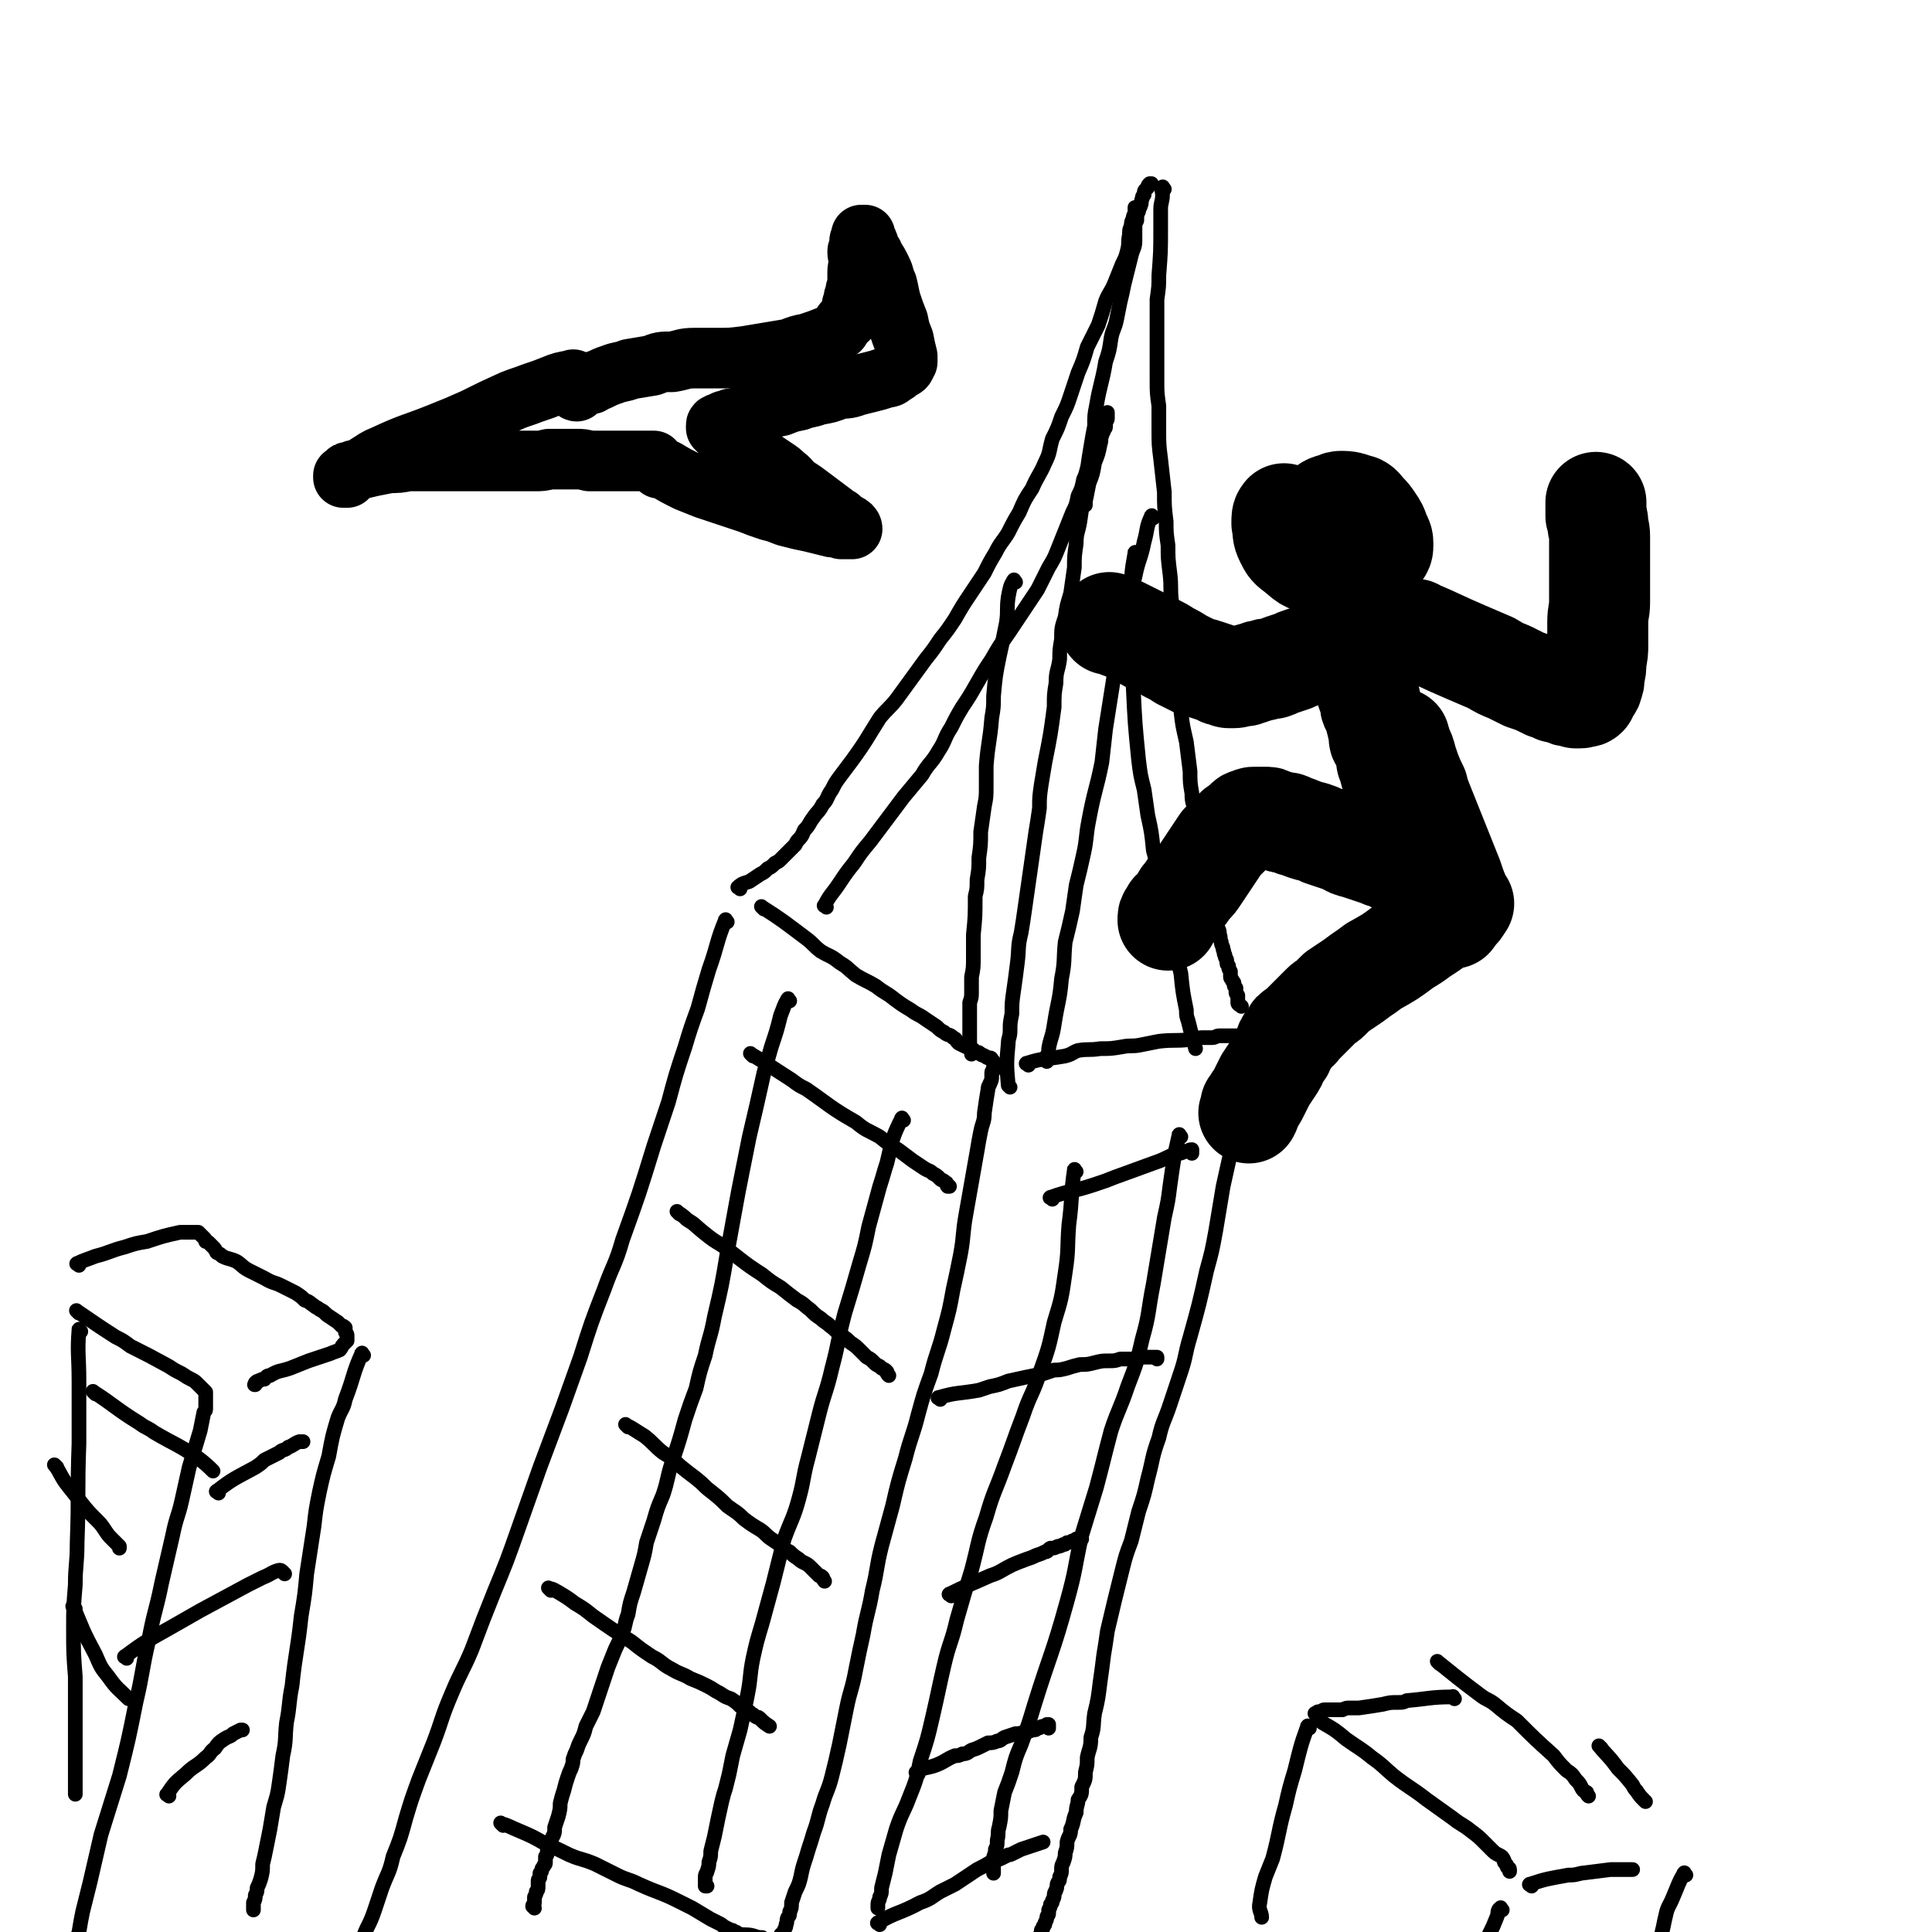 <svg viewBox='0 0 1052 1052' version='1.1' xmlns='http://www.w3.org/2000/svg' xmlns:xlink='http://www.w3.org/1999/xlink'><g fill='none' stroke='#000000' stroke-width='8' stroke-linecap='round' stroke-linejoin='round'><path d='M396,502c-1,-1 -1,-2 -1,-1 -5,12 -4,13 -9,27 -3,10 -3,10 -6,21 -4,11 -4,11 -7,21 -5,15 -5,15 -9,30 -4,12 -4,12 -8,24 -8,26 -8,26 -17,51 -4,14 -5,13 -10,27 -7,18 -7,18 -13,37 -5,14 -5,14 -10,28 -6,16 -6,16 -12,32 -6,17 -6,17 -12,34 -6,17 -6,17 -13,34 -6,15 -6,15 -12,31 -5,12 -6,12 -11,24 -6,14 -5,14 -10,27 -4,10 -4,10 -8,20 -4,11 -4,11 -7,21 -3,11 -3,11 -7,21 -2,9 -3,9 -6,17 -2,6 -2,6 -4,12 -3,9 -4,8 -7,17 -1,3 -1,4 -2,7 0,2 -1,2 -1,4 0,1 0,1 0,3 0,1 0,1 0,2 '/><path d='M416,495c-1,-1 -2,-2 -1,-1 11,7 12,8 24,17 4,3 4,4 8,7 5,3 5,2 10,6 5,3 4,3 9,7 5,3 6,3 11,6 5,4 5,3 10,7 4,3 4,3 9,6 4,3 4,2 8,5 3,2 3,2 6,4 2,2 2,2 4,3 2,2 3,1 5,3 2,1 1,1 3,3 2,1 2,1 4,2 1,0 2,0 3,1 2,1 1,1 3,2 1,0 1,0 2,1 1,1 1,0 2,1 1,0 1,1 2,1 0,0 0,0 1,0 1,0 1,1 1,1 1,1 1,1 1,1 0,1 0,1 0,1 0,1 0,1 0,2 0,0 0,0 0,1 0,0 0,0 0,1 0,0 -1,0 -1,1 0,1 0,1 0,2 0,2 0,2 -1,4 0,1 -1,1 -1,3 -1,6 -1,6 -2,13 0,5 -1,5 -2,10 -1,5 -1,5 -2,11 -3,17 -3,17 -6,34 -2,11 -1,11 -3,22 -2,10 -2,10 -4,19 -2,11 -2,11 -5,22 -3,12 -4,12 -7,24 -4,11 -4,11 -7,22 -3,12 -4,12 -7,24 -4,13 -4,13 -7,26 -3,11 -3,11 -6,22 -3,12 -2,12 -5,24 -2,12 -3,12 -5,24 -2,9 -2,9 -4,19 -2,11 -3,11 -5,21 -2,10 -2,10 -4,20 -2,9 -2,9 -4,17 -2,8 -3,8 -5,15 -3,8 -2,8 -5,16 -2,7 -2,6 -4,13 -2,6 -2,6 -3,11 -1,4 -1,4 -3,8 -1,3 -1,3 -2,6 0,3 0,3 -1,5 0,2 0,2 -1,3 -1,2 0,2 -1,4 0,1 0,1 -1,3 0,1 0,1 -1,2 0,0 -1,0 -1,1 0,1 0,1 0,2 0,0 0,0 -1,0 0,0 0,0 0,1 0,0 0,0 0,0 0,1 1,0 1,0 '/><path d='M560,580c-1,-1 -2,-1 -1,-1 9,-3 10,-2 21,-4 4,-1 4,-2 7,-3 6,-1 6,0 12,-1 6,0 6,0 12,-1 5,-1 5,0 10,-1 5,-1 5,-1 10,-2 9,-1 9,0 17,-1 3,0 3,-1 7,-1 2,0 2,0 5,0 2,0 2,-1 4,-1 2,0 2,0 4,0 1,0 1,0 3,0 1,0 1,0 3,0 1,0 1,0 3,0 1,0 1,0 3,0 1,0 1,-1 2,-1 1,0 1,0 2,0 1,0 1,0 2,0 0,0 0,0 1,0 0,0 1,0 1,0 0,0 0,1 0,2 0,0 0,0 0,0 0,1 0,1 0,1 0,1 -1,1 -1,1 -1,1 0,1 -1,2 0,0 0,0 -1,1 0,1 0,1 0,2 0,1 0,1 -1,3 -1,1 -1,1 -2,2 0,3 0,3 -1,5 -1,5 -2,5 -3,10 -2,5 -1,5 -3,11 -1,5 0,6 -2,11 -1,7 -2,7 -3,14 -2,9 -2,9 -4,18 -2,12 -2,12 -4,24 -2,11 -2,11 -5,22 -4,18 -4,18 -9,36 -3,10 -2,10 -5,19 -3,9 -3,9 -6,18 -3,9 -4,9 -6,18 -4,11 -3,11 -6,22 -2,9 -2,9 -5,18 -2,8 -2,8 -4,16 -3,8 -3,8 -5,16 -4,16 -4,16 -8,33 -1,7 -1,7 -2,13 -1,8 -1,8 -2,15 -1,8 -1,9 -3,17 -1,7 0,7 -2,13 0,6 -1,6 -2,11 0,4 0,4 -1,8 0,4 0,4 -2,8 0,4 0,4 -2,7 0,3 -1,3 -1,7 -2,4 -1,5 -3,9 0,4 -1,3 -2,7 0,3 0,3 -1,6 0,2 0,2 -1,5 -1,2 -1,2 -1,4 0,2 0,2 -1,4 0,2 0,2 -1,3 -1,2 0,2 -1,4 0,1 -1,1 -1,3 0,1 0,1 -1,3 0,1 0,1 -1,2 0,1 0,1 -1,3 0,1 0,1 0,2 0,1 -1,1 -1,2 0,1 0,1 -1,3 0,1 0,1 -1,2 0,1 0,1 -1,2 0,1 0,1 0,2 0,1 -1,1 -1,2 0,0 0,0 0,1 0,0 0,-1 -1,-1 '/><path d='M403,484c-1,-1 -2,-1 -1,-1 2,-2 3,-2 6,-3 3,-2 3,-2 6,-4 2,-1 2,-1 4,-3 2,-1 2,-1 4,-3 2,-1 2,-1 3,-2 1,-1 1,-1 3,-3 1,-1 1,-1 3,-3 1,-1 1,-1 2,-2 1,-2 1,-2 2,-3 2,-2 2,-3 3,-5 3,-3 2,-3 5,-7 2,-3 3,-3 5,-7 3,-3 2,-4 5,-8 2,-4 2,-4 5,-8 3,-4 3,-4 6,-8 8,-11 8,-12 15,-23 4,-5 5,-5 9,-10 8,-11 8,-11 16,-22 4,-5 4,-5 8,-11 4,-5 4,-5 8,-11 4,-7 4,-7 8,-13 4,-6 4,-6 8,-12 3,-6 3,-6 6,-11 3,-6 4,-6 7,-11 3,-6 3,-6 6,-11 3,-7 3,-7 7,-13 3,-7 4,-7 7,-14 3,-6 2,-6 4,-13 3,-6 3,-6 5,-12 3,-6 3,-6 5,-12 2,-6 2,-6 4,-12 3,-7 3,-7 5,-14 3,-6 3,-6 6,-12 2,-6 2,-6 4,-13 2,-5 3,-5 5,-10 2,-5 2,-5 4,-10 2,-4 2,-4 3,-8 1,-4 0,-4 1,-8 0,-3 0,-3 1,-5 0,-2 0,-2 1,-4 0,-1 0,-1 1,-3 0,-1 0,-1 0,-3 0,0 0,0 0,0 '/><path d='M550,592c-1,-1 -1,-1 -1,-1 -1,-11 -1,-12 0,-23 0,-3 1,-3 1,-7 0,-4 0,-4 1,-9 0,-6 0,-6 1,-13 1,-7 1,-7 2,-15 1,-8 0,-8 2,-16 1,-6 1,-6 2,-13 1,-7 1,-7 2,-14 1,-7 1,-7 2,-14 1,-7 1,-7 2,-14 1,-6 1,-6 2,-13 0,-6 0,-6 1,-13 1,-6 1,-6 2,-12 3,-15 3,-15 5,-30 0,-7 0,-7 1,-13 0,-7 1,-6 2,-13 0,-5 0,-5 1,-11 0,-6 0,-6 2,-12 1,-7 1,-6 3,-13 1,-7 1,-7 2,-14 0,-6 0,-6 1,-13 0,-6 1,-6 2,-12 1,-7 1,-7 2,-13 1,-8 1,-8 2,-15 1,-7 1,-7 2,-13 1,-6 1,-6 2,-11 0,-6 0,-6 1,-11 2,-12 3,-12 5,-24 2,-6 2,-6 3,-13 1,-5 2,-5 3,-10 1,-5 1,-5 2,-10 1,-4 1,-4 2,-9 1,-4 1,-4 2,-8 1,-4 1,-4 2,-8 1,-4 2,-4 2,-8 0,-3 0,-3 0,-6 0,-3 0,-3 1,-5 0,-3 0,-3 1,-5 0,-2 1,-2 1,-3 1,-2 0,-2 1,-4 0,-1 0,-1 1,-2 0,-2 0,-2 1,-3 0,0 0,0 1,-1 0,-1 0,-1 1,-2 0,0 0,0 1,0 '/><path d='M634,103c-1,-1 -1,-2 -1,-1 -1,1 0,2 0,4 0,4 -1,4 -1,8 0,6 0,6 0,11 0,12 0,12 -1,25 0,6 0,6 -1,13 0,7 0,7 0,14 0,8 0,8 0,16 0,7 0,7 0,14 0,7 0,7 1,14 0,6 0,6 0,13 0,8 0,8 1,16 1,9 1,9 2,18 0,8 0,8 1,16 0,6 0,6 1,13 0,7 0,7 1,15 1,8 0,8 1,16 0,8 0,8 1,15 0,7 0,7 1,14 1,7 1,7 2,13 1,8 0,8 1,17 1,9 1,8 3,17 1,8 1,8 2,16 0,6 0,6 1,12 0,6 1,5 2,11 1,6 1,7 2,13 1,6 1,6 2,11 0,5 0,5 1,10 0,4 1,4 2,8 0,3 0,3 1,6 1,3 1,3 2,5 0,3 0,3 1,5 0,2 0,2 1,4 1,2 1,2 1,4 1,2 0,2 1,4 0,2 1,2 1,4 1,2 0,2 1,3 0,2 1,2 1,3 0,2 0,2 1,3 0,2 0,1 1,3 0,1 0,1 0,3 0,1 1,1 1,2 1,1 1,1 1,2 0,1 0,1 1,2 0,1 0,1 0,2 0,1 0,1 1,2 0,1 0,1 0,2 0,1 0,1 0,2 0,1 1,1 2,2 '/><path d='M370,661c-1,-1 -2,-2 -1,-1 1,1 2,1 5,4 5,3 4,3 9,7 5,4 5,4 10,7 11,8 11,9 22,16 5,4 5,4 10,7 5,4 5,4 9,7 4,2 4,3 7,5 3,3 3,3 6,5 2,2 3,2 5,4 3,2 3,3 6,5 3,2 3,2 5,4 3,2 3,2 5,4 2,2 2,2 4,4 2,1 2,1 4,3 1,1 1,1 3,2 1,1 1,1 3,2 0,0 0,0 1,1 0,1 0,1 1,2 0,0 0,0 0,0 '/><path d='M512,762c-1,-1 -2,-1 -1,-1 10,-3 11,-2 22,-4 3,-1 3,-1 6,-2 5,-1 5,-1 10,-3 9,-2 9,-2 19,-4 3,-1 3,-1 6,-2 3,0 3,0 7,-1 3,-1 3,-1 7,-2 4,0 4,0 8,-1 4,-1 4,-1 8,-1 3,0 3,0 6,-1 3,0 3,0 5,0 2,0 2,0 4,-1 2,0 2,0 4,0 1,0 1,0 3,0 1,0 1,0 2,0 1,0 1,0 2,0 0,0 0,0 0,0 0,0 0,1 0,1 '/><path d='M300,866c-1,-1 -2,-2 -1,-1 2,0 3,1 5,2 5,3 5,3 9,6 5,3 5,3 10,7 10,7 10,7 21,14 5,4 5,4 11,8 6,3 5,4 11,7 5,3 5,2 10,5 5,2 5,2 9,4 4,2 3,2 7,4 3,2 3,2 6,3 3,2 3,2 5,4 2,1 2,1 3,2 2,1 2,1 3,2 2,1 1,1 3,2 1,0 1,0 2,1 2,2 2,2 5,4 '/><path d='M500,966c-1,-1 -2,-1 -1,-1 4,-3 6,-2 11,-4 5,-2 5,-3 10,-5 2,0 2,0 4,-1 3,0 3,-1 5,-2 3,-1 3,-1 5,-2 2,-1 2,-1 4,-2 2,0 3,0 5,-1 2,0 2,-1 4,-2 3,-1 3,-1 6,-2 2,0 2,0 5,-1 2,0 2,0 4,-1 2,0 2,0 3,-1 2,0 1,-1 3,-1 1,0 1,0 2,-1 0,0 1,0 1,0 0,0 0,1 0,2 '/><path d='M342,777c-1,-1 -2,-2 -1,-1 4,2 5,3 10,6 5,4 5,5 10,9 5,3 5,3 9,7 5,4 5,4 9,7 5,4 4,4 8,7 5,4 5,4 9,8 4,3 5,3 9,7 4,3 4,3 9,6 3,2 3,3 6,5 3,2 3,2 6,4 2,2 2,2 4,3 2,2 2,2 5,4 1,1 1,1 3,2 2,1 2,1 4,3 1,1 1,1 2,2 1,1 1,1 2,2 1,0 1,0 2,1 0,0 0,1 1,2 0,0 0,0 0,0 '/><path d='M518,869c-1,-1 -2,-1 -1,-1 10,-5 11,-5 22,-10 3,-1 3,-1 5,-2 7,-4 7,-4 15,-7 3,-1 3,-1 5,-2 3,-1 3,-1 5,-2 2,0 1,-1 3,-2 2,0 2,0 4,-1 1,0 1,0 3,-1 1,0 1,0 2,-1 1,0 1,0 3,-1 1,0 1,0 2,-1 0,0 0,0 1,0 1,0 1,0 2,0 0,0 0,0 0,0 '/><path d='M410,575c-1,-1 -2,-2 -1,-1 10,6 11,7 22,14 4,3 4,3 8,5 13,9 13,10 27,18 6,5 6,4 13,8 5,4 5,4 10,7 4,3 4,3 8,6 3,2 3,2 6,4 3,2 3,1 5,3 2,1 2,1 4,3 1,1 1,0 3,2 1,0 0,1 1,2 0,0 1,0 1,0 '/><path d='M573,653c-1,-1 -2,-1 -1,-1 11,-4 12,-3 24,-7 6,-2 6,-2 11,-4 11,-4 11,-4 22,-8 6,-2 6,-3 12,-5 2,0 2,0 4,-1 2,0 2,-1 4,-1 0,0 0,1 0,2 0,0 0,0 0,0 '/><path d='M274,994c-1,-1 -2,-2 -1,-1 4,1 5,2 10,4 7,3 7,3 14,7 7,3 7,3 13,6 7,3 7,2 14,5 6,3 6,3 12,6 6,3 6,2 12,5 11,5 11,4 21,9 4,2 4,2 8,4 5,3 5,3 10,6 2,1 2,1 4,2 2,1 2,1 3,2 2,1 2,1 4,2 1,0 1,0 2,1 1,0 1,0 2,1 4,1 4,0 8,1 3,1 3,1 5,1 '/><path d='M479,1048c-1,-1 -2,-1 -1,-1 10,-6 12,-5 23,-11 6,-2 6,-3 11,-6 4,-2 4,-2 8,-4 6,-4 6,-4 12,-8 4,-2 4,-2 9,-5 2,-1 2,0 4,-1 2,-1 2,-1 4,-2 1,0 1,0 3,-1 2,-1 2,-1 4,-2 6,-2 6,-2 12,-4 '/><path d='M430,545c-1,-1 -1,-2 -1,-1 -2,3 -2,4 -4,9 -2,8 -2,8 -5,17 -2,7 -2,7 -4,14 -4,18 -4,18 -8,35 -2,10 -2,10 -4,20 -2,10 -2,10 -4,21 -2,11 -2,11 -4,22 -3,18 -3,18 -7,35 -2,11 -3,11 -5,21 -3,9 -3,9 -5,18 -3,8 -3,8 -6,17 -3,11 -3,11 -7,23 -3,9 -2,9 -5,18 -3,7 -3,7 -5,14 -2,6 -2,6 -4,12 -1,6 -1,6 -3,13 -2,7 -2,7 -4,14 -2,6 -2,6 -3,12 -2,5 -1,5 -3,10 -2,5 -2,5 -4,9 -2,5 -2,5 -4,10 -2,6 -2,6 -4,12 -2,6 -2,6 -4,12 -2,4 -2,4 -4,8 -1,4 -1,4 -3,8 -1,2 -1,2 -2,5 -1,2 -1,2 -2,5 0,2 0,2 -1,5 -1,2 -1,2 -2,5 -1,3 -1,3 -2,7 -1,3 -1,3 -2,7 0,3 0,3 -1,7 -1,3 -1,3 -2,6 0,3 0,3 -1,5 -1,2 -1,2 -2,4 0,2 0,2 -1,4 0,2 0,2 -1,3 0,1 0,1 0,3 0,1 0,1 -1,2 0,1 -1,1 -1,2 0,1 0,1 -1,2 0,1 0,1 0,2 0,1 -1,1 -1,2 0,1 0,1 0,3 0,2 0,2 -1,3 0,1 0,1 -1,3 0,1 0,1 0,3 0,1 -1,1 -1,2 0,0 1,0 1,1 '/><path d='M492,610c-1,-1 -1,-2 -1,-1 -5,10 -5,11 -8,24 -2,6 -2,7 -4,13 -3,11 -3,11 -6,22 -2,10 -2,10 -5,20 -4,14 -4,14 -8,27 -4,15 -3,15 -7,30 -3,13 -4,13 -7,25 -3,12 -3,12 -6,24 -3,11 -2,11 -5,22 -3,11 -4,11 -8,22 -3,12 -3,12 -6,24 -3,11 -3,11 -6,22 -3,10 -3,10 -5,19 -2,10 -1,10 -3,20 -2,10 -2,10 -4,19 -2,7 -2,7 -4,14 -1,5 -1,5 -2,10 -1,4 -1,4 -2,8 -1,3 -1,3 -2,7 -2,9 -2,9 -4,19 -1,4 -1,4 -2,8 0,3 0,3 -1,6 0,2 0,2 -1,5 0,1 -1,1 -1,3 0,1 0,1 0,3 0,1 0,1 0,2 0,0 0,0 1,0 0,0 0,0 0,0 '/><path d='M586,638c-1,-1 -1,-2 -1,-1 -2,13 -1,15 -3,30 -1,13 0,13 -2,26 -2,14 -2,14 -6,27 -3,14 -3,14 -8,28 -4,12 -5,11 -9,23 -5,13 -5,14 -10,27 -5,14 -6,14 -10,28 -5,14 -4,14 -8,29 -4,13 -4,13 -8,27 -3,13 -4,12 -7,25 -3,13 -3,14 -6,27 -3,13 -3,13 -7,25 -2,10 -2,10 -6,20 -3,8 -4,8 -7,17 -2,7 -2,7 -4,14 -1,5 -1,5 -2,10 -1,4 -1,4 -2,8 0,3 0,3 -1,5 0,2 -1,2 -1,4 0,1 0,1 0,2 0,0 0,0 0,0 '/><path d='M643,619c-1,-1 -1,-2 -1,-1 -3,13 -3,14 -5,28 -1,8 -1,8 -3,17 -3,18 -3,18 -6,36 -3,15 -2,16 -6,30 -3,13 -3,13 -8,26 -4,12 -5,12 -9,24 -4,15 -4,16 -8,31 -4,13 -4,13 -8,26 -4,18 -3,18 -8,36 -8,29 -9,28 -18,57 -3,10 -3,10 -7,21 -3,7 -3,7 -5,15 -2,6 -2,6 -4,11 -1,5 -1,5 -2,10 0,4 0,4 -1,9 -1,3 0,3 -1,7 0,3 0,3 -1,5 0,3 -1,3 -1,5 0,2 0,2 0,4 0,2 0,3 0,4 '/><path d='M450,494c-1,-1 -2,-1 -1,-1 3,-6 4,-6 8,-12 4,-6 4,-6 8,-11 4,-6 4,-6 9,-12 9,-12 9,-12 18,-24 5,-6 5,-6 10,-12 4,-7 5,-6 9,-13 4,-6 3,-7 7,-13 3,-6 3,-6 6,-11 4,-6 4,-6 8,-13 4,-7 4,-7 8,-13 4,-7 4,-7 9,-14 4,-6 4,-6 8,-12 4,-6 4,-6 8,-12 3,-6 3,-6 6,-12 3,-5 3,-5 5,-10 2,-5 2,-5 4,-10 2,-5 2,-5 4,-10 2,-4 2,-4 3,-9 2,-4 2,-4 3,-9 2,-4 1,-4 3,-8 1,-3 1,-3 2,-6 1,-3 1,-3 2,-6 0,-2 1,-2 2,-4 0,-2 0,-2 1,-4 1,-2 1,-2 2,-5 0,-1 0,-1 1,-2 0,-1 0,-1 0,-1 0,-1 0,0 0,1 0,1 0,1 0,2 0,1 -1,1 -1,2 0,1 0,1 0,2 0,1 0,1 -1,2 0,2 -1,1 -1,3 -1,2 0,2 -1,5 -1,5 -1,5 -3,10 -1,6 -1,6 -3,11 -1,5 -1,5 -2,10 0,1 0,1 0,2 '/><path d='M553,317c-1,-1 -1,-2 -1,-1 -2,3 -2,4 -3,9 -1,7 0,7 -1,14 -2,10 -2,10 -4,19 -2,10 -2,10 -3,21 0,6 0,6 -1,12 -1,13 -2,13 -3,26 0,6 0,6 0,11 0,6 0,6 -1,11 -1,7 -1,7 -2,14 0,7 0,7 -1,14 0,6 0,6 -1,12 0,5 0,5 -1,9 0,11 0,11 -1,21 0,6 0,6 0,12 0,6 0,6 -1,11 0,4 0,4 0,8 0,3 0,3 -1,6 0,3 0,3 0,5 0,2 0,2 0,4 0,2 0,2 0,4 0,2 0,2 0,3 0,2 0,2 0,4 0,3 0,3 1,6 0,1 0,1 0,2 '/><path d='M628,282c-1,-1 -1,-2 -1,-1 -3,6 -2,7 -4,14 -2,10 -3,9 -5,19 -4,15 -3,16 -7,32 -1,6 -1,6 -3,13 -3,19 -3,19 -6,38 -1,9 -1,9 -2,18 -3,15 -4,15 -7,31 -2,10 -1,10 -3,19 -2,9 -2,9 -4,17 -1,7 -1,7 -2,14 -2,9 -2,9 -4,17 -1,10 0,10 -2,20 -1,12 -2,12 -4,25 -1,7 -2,7 -3,13 0,2 0,2 -1,4 0,1 0,1 0,3 0,0 0,0 0,0 '/><path d='M619,302c-1,-1 -1,-2 -1,-1 -2,11 -2,12 -2,25 0,7 0,7 0,15 0,16 0,16 1,32 1,21 1,21 3,41 1,8 1,8 3,16 1,7 1,7 2,14 2,9 2,9 3,19 2,8 3,7 4,15 2,7 2,7 3,14 2,7 1,7 3,13 2,13 2,13 5,25 1,10 1,10 3,20 0,3 0,3 1,6 1,4 1,4 2,8 1,3 1,3 2,7 '/><path d='M43,715c-1,-1 -2,-2 -1,-1 9,6 10,7 21,14 4,2 4,2 8,5 10,5 10,5 21,11 3,2 3,2 7,4 3,2 3,2 5,3 2,1 2,1 4,3 1,1 1,1 2,2 1,1 1,1 2,2 0,1 0,1 0,2 0,1 0,1 0,1 0,1 0,1 0,2 0,1 0,1 0,2 0,1 0,1 0,2 0,1 0,1 -1,2 -1,5 -1,5 -2,10 -3,10 -3,10 -6,20 -2,9 -2,9 -4,18 -2,9 -3,9 -5,19 -3,13 -3,13 -6,26 -3,15 -4,15 -7,31 -4,17 -3,17 -7,34 -4,20 -4,20 -9,40 -5,16 -5,16 -10,32 -3,13 -3,13 -6,26 -2,8 -2,8 -4,16 -1,5 -1,5 -2,11 -1,3 -1,3 -2,7 0,2 0,2 -1,4 0,1 0,1 -1,2 0,0 1,0 1,0 '/><path d='M43,689c-1,-1 -2,-1 -1,-1 4,-2 5,-2 10,-4 8,-2 8,-3 16,-5 6,-2 6,-2 12,-3 9,-3 9,-3 18,-5 2,0 2,0 4,0 2,0 2,0 4,0 1,0 1,0 2,0 0,0 0,0 1,1 0,0 0,0 1,1 0,0 0,0 0,0 1,1 1,1 1,1 1,1 1,1 1,2 1,0 1,0 2,1 1,1 1,1 2,2 1,1 1,1 2,3 2,1 2,1 3,2 4,2 4,1 8,3 3,2 3,3 7,5 4,2 4,2 8,4 5,3 5,2 9,4 4,2 4,2 8,4 3,2 3,2 5,4 3,1 2,1 5,3 1,1 2,1 3,2 2,1 2,1 4,3 3,2 3,2 6,4 1,1 1,1 2,2 1,0 1,0 2,1 0,0 0,1 0,2 0,1 1,1 1,2 0,1 0,1 0,2 0,0 0,0 0,1 -1,1 -1,1 -2,2 -1,1 -1,2 -2,3 -2,1 -3,1 -5,2 -6,2 -6,2 -12,4 -5,2 -5,2 -10,4 -6,2 -6,1 -11,4 -2,0 -2,1 -3,2 -1,0 -2,0 -3,1 -1,0 -1,0 -2,1 0,0 0,0 0,1 -1,0 0,0 0,0 '/><path d='M198,738c-1,-1 -1,-2 -1,-1 -5,11 -4,12 -9,25 -1,5 -2,5 -4,10 -3,10 -3,10 -5,21 -3,10 -3,10 -5,19 -2,10 -2,10 -3,19 -2,13 -2,13 -4,26 -1,11 -1,11 -3,23 -2,19 -3,19 -5,38 -2,10 -1,10 -3,20 -1,9 0,9 -2,18 -1,8 -1,8 -2,15 -1,7 -1,6 -3,13 -1,6 -1,6 -2,12 -1,5 -1,5 -2,10 -1,5 -1,5 -2,9 0,4 0,4 -1,8 -1,3 -1,3 -2,5 0,2 0,2 -1,4 0,2 0,2 -1,4 0,1 0,1 0,2 0,1 0,1 0,2 0,0 0,0 0,0 '/><path d='M119,813c-1,-1 -2,-1 -1,-1 9,-7 10,-7 21,-13 3,-2 3,-2 5,-4 4,-2 4,-2 8,-4 2,-2 3,-1 5,-3 3,-1 3,-2 6,-3 1,0 1,0 2,0 '/><path d='M69,903c-1,-1 -2,-1 -1,-1 12,-9 13,-9 27,-17 7,-4 7,-4 14,-8 13,-7 13,-7 26,-14 4,-2 4,-2 8,-4 5,-2 5,-3 9,-4 1,0 1,0 2,1 0,0 0,0 1,1 '/><path d='M92,978c-1,-1 -2,-1 -1,-1 4,-6 4,-6 10,-11 5,-5 6,-4 11,-9 3,-2 2,-3 5,-5 2,-3 2,-3 5,-5 3,-2 3,-1 5,-3 2,-1 2,-1 4,-2 1,0 1,0 1,0 '/><path d='M52,759c-1,-1 -2,-2 -1,-1 11,7 12,9 25,17 4,3 4,2 8,5 12,7 12,6 24,14 4,3 6,5 8,7 '/><path d='M31,799c-1,-1 -2,-2 -1,-1 3,4 3,6 7,11 4,5 4,5 7,9 4,5 4,5 8,9 3,3 3,3 5,6 2,3 2,3 4,5 2,2 2,2 4,4 0,1 0,1 0,1 '/><path d='M41,876c-1,-1 -2,-2 -1,-1 5,12 5,13 12,26 3,7 3,7 7,12 5,7 5,6 11,12 '/><path d='M44,725c-1,-1 -1,-2 -1,-1 -1,13 0,14 0,28 0,17 0,17 0,34 -1,27 0,27 -1,54 0,12 -1,12 -1,23 -1,12 -1,12 -1,24 0,13 0,13 1,26 0,16 0,16 0,33 0,13 0,13 0,27 0,2 0,2 0,4 '/><path d='M784,906c-1,-1 -2,-2 -1,-1 10,8 11,9 23,18 4,3 4,2 8,5 6,5 6,5 12,9 10,10 10,10 20,19 3,4 3,4 7,8 3,2 3,2 5,5 2,2 2,2 3,4 1,2 1,2 3,3 0,1 0,1 1,2 '/><path d='M792,925c-1,-1 -1,-2 -1,-1 -12,0 -13,1 -25,2 -2,1 -2,1 -5,1 -4,0 -4,0 -8,1 -6,1 -6,1 -13,2 -2,0 -2,0 -5,0 -2,0 -2,0 -4,1 -2,0 -2,0 -4,0 -2,0 -2,0 -3,0 -1,0 -2,0 -3,0 -1,0 -1,1 -2,1 0,0 -1,0 -1,0 -1,0 -1,1 -1,1 -1,0 -1,0 -1,0 0,0 0,0 1,1 0,1 0,1 1,2 1,1 1,1 2,2 7,4 7,4 13,9 7,5 8,5 14,10 7,5 6,5 12,10 9,7 9,6 18,13 7,5 7,5 14,10 5,4 5,3 10,7 4,3 4,3 7,6 2,2 2,2 4,4 2,2 2,2 4,3 2,1 2,1 3,3 0,1 0,1 1,2 1,1 0,1 1,2 0,0 1,0 1,1 0,0 0,0 0,1 '/><path d='M713,941c-1,-1 -1,-2 -1,-1 -4,11 -4,12 -7,24 -3,10 -3,10 -5,19 -4,14 -3,14 -7,29 -2,5 -2,5 -4,10 -2,7 -2,7 -3,14 -1,4 1,5 1,8 '/><path d='M818,1040c-1,-1 -1,-2 -1,-1 -2,1 -1,3 -2,5 -2,5 -2,5 -4,9 -3,6 -3,6 -6,13 0,2 0,2 -1,4 -1,2 -1,3 -1,4 '/><path d='M834,1027c-1,-1 -2,-1 -1,-1 9,-3 10,-3 21,-5 3,0 3,0 7,-1 8,-1 8,-1 16,-2 4,0 4,0 8,0 1,0 1,0 2,0 1,0 1,0 2,0 '/><path d='M872,952c-1,-1 -2,-2 -1,-1 4,5 5,5 10,12 4,4 4,4 8,9 1,2 1,2 2,3 2,3 2,3 4,5 1,1 1,1 1,1 '/><path d='M918,1021c-1,-1 -1,-2 -1,-1 -3,5 -3,6 -6,13 -2,5 -3,5 -4,10 -1,4 -1,5 -2,9 -1,5 -1,5 -2,10 '/></g>
<g fill='none' stroke='#000000' stroke-width='55' stroke-linecap='round' stroke-linejoin='round'><path d='M700,281c-1,-1 -1,-2 -1,-1 -1,1 -1,2 -1,5 1,5 0,5 2,9 2,4 2,4 6,7 5,4 5,5 11,6 11,3 12,3 23,2 4,0 4,-1 7,-3 2,-2 3,-2 4,-5 2,-2 2,-2 2,-5 0,-3 -1,-3 -2,-6 -1,-3 -1,-3 -3,-6 -2,-3 -2,-3 -4,-5 -2,-2 -2,-3 -4,-4 -4,-1 -5,-2 -9,-2 -2,0 -2,0 -4,1 -4,1 -4,1 -7,4 -1,1 -1,1 -2,3 0,1 -1,1 -1,2 0,2 0,2 0,4 0,2 1,2 2,3 1,2 1,2 2,4 1,1 2,1 3,2 2,0 2,1 3,1 2,0 2,0 4,-1 1,0 1,0 2,-1 0,0 1,0 1,-2 0,0 0,-1 0,-2 0,-1 0,-1 -1,-2 0,0 0,0 -1,-1 -1,0 -1,0 -2,0 0,0 -1,0 -1,0 0,0 0,1 0,2 0,0 0,0 0,1 '/><path d='M737,336c-1,-1 -2,-2 -1,-1 0,3 1,4 2,9 1,5 0,5 1,10 1,3 1,3 2,6 1,7 1,7 3,14 0,4 1,4 2,7 0,3 0,3 1,5 1,2 1,2 2,4 0,2 0,2 1,5 0,1 0,1 1,3 0,2 0,2 0,4 0,1 1,1 2,3 0,1 0,1 1,3 0,1 0,1 1,3 0,1 0,1 0,3 0,1 1,1 1,3 1,1 0,1 1,3 0,1 0,1 1,2 0,1 1,1 1,3 1,1 1,1 1,2 0,1 0,1 1,3 0,1 0,1 0,2 0,1 1,1 1,3 0,1 0,1 1,2 0,1 0,1 0,2 0,1 0,1 1,2 0,1 0,1 0,2 0,0 0,0 1,1 0,0 0,1 0,2 0,0 0,0 1,1 0,1 0,1 0,2 0,0 0,0 0,0 1,1 1,1 1,3 0,0 0,1 0,2 0,0 0,0 0,0 0,1 0,1 0,1 0,1 0,1 1,1 0,1 0,1 0,2 0,0 0,0 0,0 0,1 0,1 0,1 0,1 0,1 0,1 0,1 0,1 0,1 0,1 0,1 0,1 0,1 0,1 0,1 0,1 0,1 0,2 0,1 0,1 1,2 0,0 0,0 0,1 0,1 0,1 0,2 0,1 0,1 0,2 0,0 0,0 1,0 0,0 0,0 1,0 0,0 -1,1 -1,1 0,0 0,0 -1,0 0,0 -1,0 -1,0 -1,0 -1,0 -2,-1 0,0 0,0 -1,0 -1,0 -1,0 -2,-1 -1,0 -1,0 -1,0 -2,-1 -2,-1 -3,-2 -1,0 -1,0 -2,-1 -1,0 -1,0 -3,-1 -1,0 -1,0 -3,-1 -6,-2 -6,-2 -12,-4 -4,-1 -4,-1 -7,-3 -6,-2 -6,-2 -12,-4 -2,-1 -2,-1 -5,-2 -4,-1 -4,-1 -9,-3 -2,0 -2,-1 -5,-2 -3,0 -3,0 -5,-1 -2,0 -2,-1 -4,-1 -1,-1 -1,-1 -3,-1 -2,0 -2,0 -4,0 -1,0 -1,0 -2,0 -1,0 -1,0 -3,1 -1,0 -1,0 -2,1 -1,1 -1,1 -2,2 -2,1 -1,1 -3,2 -1,1 -1,1 -2,2 -1,1 -1,1 -3,3 -1,1 -1,1 -3,3 -2,3 -2,3 -4,6 -2,3 -2,3 -4,6 -2,3 -2,3 -4,6 -2,3 -2,3 -4,5 -2,2 -2,2 -3,4 -2,2 -2,2 -3,4 -1,2 -1,2 -3,4 0,1 -1,1 -2,2 0,1 0,1 -1,2 -1,1 -1,1 -1,3 0,0 0,0 0,0 '/><path d='M732,352c-1,-1 -1,-2 -1,-1 -5,1 -5,1 -9,3 -7,2 -7,2 -13,4 -3,1 -3,1 -5,2 -3,1 -3,1 -6,2 -3,1 -2,1 -5,2 -3,0 -3,0 -5,1 -2,0 -2,0 -4,1 -1,0 -1,0 -3,1 -2,0 -2,0 -3,1 -2,0 -2,0 -3,0 -1,0 -1,1 -3,1 -1,0 -1,0 -3,0 -1,0 -1,-1 -2,-1 -2,0 -2,0 -3,-1 -3,-1 -3,-1 -6,-2 -3,-1 -3,-1 -7,-2 -4,-2 -4,-2 -8,-4 -3,-2 -3,-2 -7,-4 -3,-2 -3,-2 -7,-4 -3,-1 -3,-1 -6,-3 -2,-1 -2,-1 -4,-2 -4,-2 -4,-2 -8,-4 -1,0 -1,0 -3,-1 -1,-1 -1,-1 -2,-1 -1,0 -1,0 -2,-1 0,0 0,1 0,1 0,0 1,0 2,0 '/><path d='M772,344c-1,-1 -2,-2 -1,-1 12,5 13,6 27,12 7,3 7,3 14,6 5,3 5,3 10,5 4,2 4,2 8,4 6,2 6,2 12,5 3,1 3,1 5,2 2,0 2,0 5,1 1,1 1,1 3,1 1,0 1,0 3,1 1,0 1,0 2,0 1,0 1,0 2,-1 1,0 1,1 2,0 0,0 0,-1 1,-2 0,-1 0,0 1,-2 1,-1 1,-1 1,-2 1,-2 1,-2 1,-5 1,-4 1,-4 1,-8 1,-5 1,-5 1,-9 0,-6 0,-6 0,-12 0,-6 1,-6 1,-11 0,-6 0,-6 0,-11 0,-5 0,-5 0,-9 0,-5 0,-5 0,-9 0,-4 0,-4 0,-7 0,-4 -1,-4 -1,-7 0,-2 0,-2 -1,-4 0,-2 0,-2 0,-4 0,-1 0,-1 0,-3 0,0 0,-1 0,0 0,0 0,1 0,2 0,0 0,0 0,0 '/><path d='M795,495c-1,-1 -1,-1 -1,-1 -1,-1 -1,0 -2,0 0,0 0,0 -1,0 -1,0 -1,-1 -1,-1 -1,-1 -2,-1 -3,-1 0,0 0,0 0,0 '/><path d='M791,500c-1,-1 -1,-2 -1,-1 -8,4 -8,5 -16,10 -4,3 -4,3 -9,6 -8,6 -8,6 -17,11 -4,3 -4,3 -7,5 -4,3 -4,3 -7,5 -3,2 -3,2 -6,4 -2,2 -2,2 -4,4 -2,2 -2,1 -4,3 -1,1 -1,1 -3,3 -1,1 -1,1 -3,3 -1,1 -1,1 -2,2 -1,1 -1,1 -2,2 -1,1 -1,1 -2,2 -1,1 0,1 -2,2 0,0 -1,0 -2,1 0,0 0,1 -1,2 0,1 0,1 -1,2 -1,1 -1,0 -2,2 0,1 0,1 -1,3 0,1 0,1 -1,2 -1,2 -1,2 -2,3 -1,3 -1,3 -3,6 -2,3 -2,3 -4,6 -1,2 -1,2 -2,4 -1,2 -1,2 -2,4 -1,2 -1,2 -2,3 -1,2 -1,2 -2,3 0,2 0,2 -1,4 0,0 0,0 0,0 '/><path d='M797,492c-1,-1 -1,-1 -1,-1 -3,-7 -3,-7 -5,-13 -2,-5 -2,-5 -4,-10 -4,-10 -4,-10 -8,-20 -2,-5 -2,-5 -4,-10 -2,-5 -2,-5 -3,-9 -2,-4 -2,-4 -4,-9 -1,-3 -1,-3 -2,-6 -1,-4 -1,-4 -3,-8 0,-1 0,-1 -1,-3 0,-1 0,-1 0,-1 '/></g>
<g fill='none' stroke='#000000' stroke-width='33' stroke-linecap='round' stroke-linejoin='round'><path d='M313,208c-1,-1 -1,-2 -1,-1 -6,1 -6,1 -11,3 -5,2 -5,2 -11,4 -5,2 -6,2 -11,4 -11,5 -11,5 -21,10 -9,4 -9,4 -19,8 -15,6 -15,5 -30,12 -5,2 -4,2 -9,5 -3,2 -3,2 -6,3 -1,1 -2,1 -3,2 -1,1 -1,1 -2,2 -1,0 -1,0 -2,0 0,0 0,-1 0,-1 0,0 0,0 1,0 0,0 0,-1 1,-1 0,-1 0,-1 2,-1 1,0 1,0 2,-1 5,-1 5,-1 9,-2 5,-1 5,-1 10,-2 5,0 5,0 10,-1 8,0 8,0 15,0 8,0 8,0 15,0 9,0 9,0 17,0 6,0 6,0 13,0 5,0 5,0 9,0 4,0 4,0 8,-1 4,0 4,0 7,0 4,0 4,0 8,0 3,0 3,0 7,1 2,0 2,0 5,0 3,0 3,0 5,0 2,0 2,0 4,0 2,0 2,0 4,0 2,0 2,0 3,0 1,0 1,0 3,0 1,0 1,0 2,0 1,0 1,0 2,0 0,0 0,0 1,0 1,0 1,0 2,0 0,0 0,0 0,0 1,0 1,0 1,0 1,0 1,0 1,0 1,0 1,0 1,0 1,0 1,0 1,0 0,0 0,1 0,1 0,1 0,1 1,1 1,1 1,1 2,2 2,0 2,0 4,1 5,3 5,3 11,6 5,2 5,2 10,4 6,2 6,2 12,4 6,2 6,2 12,4 5,2 5,2 11,4 4,1 4,1 9,3 4,1 4,1 8,2 5,1 5,1 9,2 4,1 4,1 8,2 2,0 2,0 5,1 1,0 1,0 3,0 1,0 3,0 3,0 0,-1 -1,-2 -3,-3 0,0 -1,0 -2,-1 -1,0 -1,-1 -2,-2 -2,-1 -2,-1 -3,-2 -8,-6 -8,-6 -16,-12 -3,-2 -3,-2 -6,-4 -2,-2 -2,-3 -5,-5 -2,-2 -2,-2 -5,-4 -3,-2 -3,-2 -6,-4 -3,-2 -2,-2 -5,-4 -3,-2 -3,-2 -5,-3 -3,-2 -3,-2 -5,-3 -2,-1 -2,-1 -4,-3 -1,-1 -1,-1 -3,-2 -1,0 -1,0 -2,-1 0,0 0,0 -1,-1 0,-1 -1,-1 -1,-1 0,-1 0,-1 0,-1 0,-1 0,-1 1,-1 0,-1 1,0 2,-1 1,0 1,-1 2,-1 1,0 1,0 3,-1 4,0 4,-1 8,-2 5,-1 5,-1 10,-2 4,-2 4,-2 9,-3 5,-2 5,-2 10,-3 5,-2 5,-1 10,-3 6,-1 6,-1 11,-3 5,-1 5,0 10,-2 4,-1 4,-1 8,-2 4,-1 4,-1 7,-2 3,-1 3,0 5,-2 2,-1 2,-1 4,-3 1,-1 2,0 3,-2 0,-1 0,-1 1,-2 0,-2 0,-2 0,-3 -1,-4 -1,-4 -2,-9 -2,-5 -2,-5 -3,-10 -2,-5 -2,-5 -4,-11 -1,-4 -1,-5 -2,-9 -2,-4 -1,-4 -3,-8 -2,-4 -2,-4 -4,-7 -1,-3 -1,-2 -3,-5 0,-2 0,-2 -1,-4 -1,-1 -1,-1 -1,-3 -1,0 -1,0 -1,0 -1,0 -1,0 -1,0 0,0 0,1 0,1 0,1 -1,1 -1,3 0,1 0,1 0,2 0,2 -1,2 -1,3 0,3 1,3 1,6 0,2 -1,2 -1,5 0,3 0,3 0,5 0,3 0,3 -1,5 0,2 0,2 -1,4 0,2 0,2 -1,4 0,2 0,2 -1,4 0,1 0,1 -1,3 0,1 -1,1 -2,2 -1,1 -1,1 -2,3 -1,1 0,1 -2,2 -2,2 -2,2 -5,3 -5,2 -5,2 -11,4 -5,1 -5,1 -10,3 -6,1 -6,1 -12,2 -6,1 -6,1 -12,2 -8,1 -8,1 -16,1 -6,0 -6,0 -12,0 -6,0 -6,1 -12,2 -6,0 -6,0 -11,2 -6,1 -6,1 -12,2 -5,2 -5,1 -10,3 -3,1 -3,1 -7,3 -2,0 -2,1 -4,2 -2,0 -2,0 -4,1 -1,0 -1,0 -3,1 -1,1 -1,1 -1,1 -1,1 0,1 0,1 '/></g>
</svg>